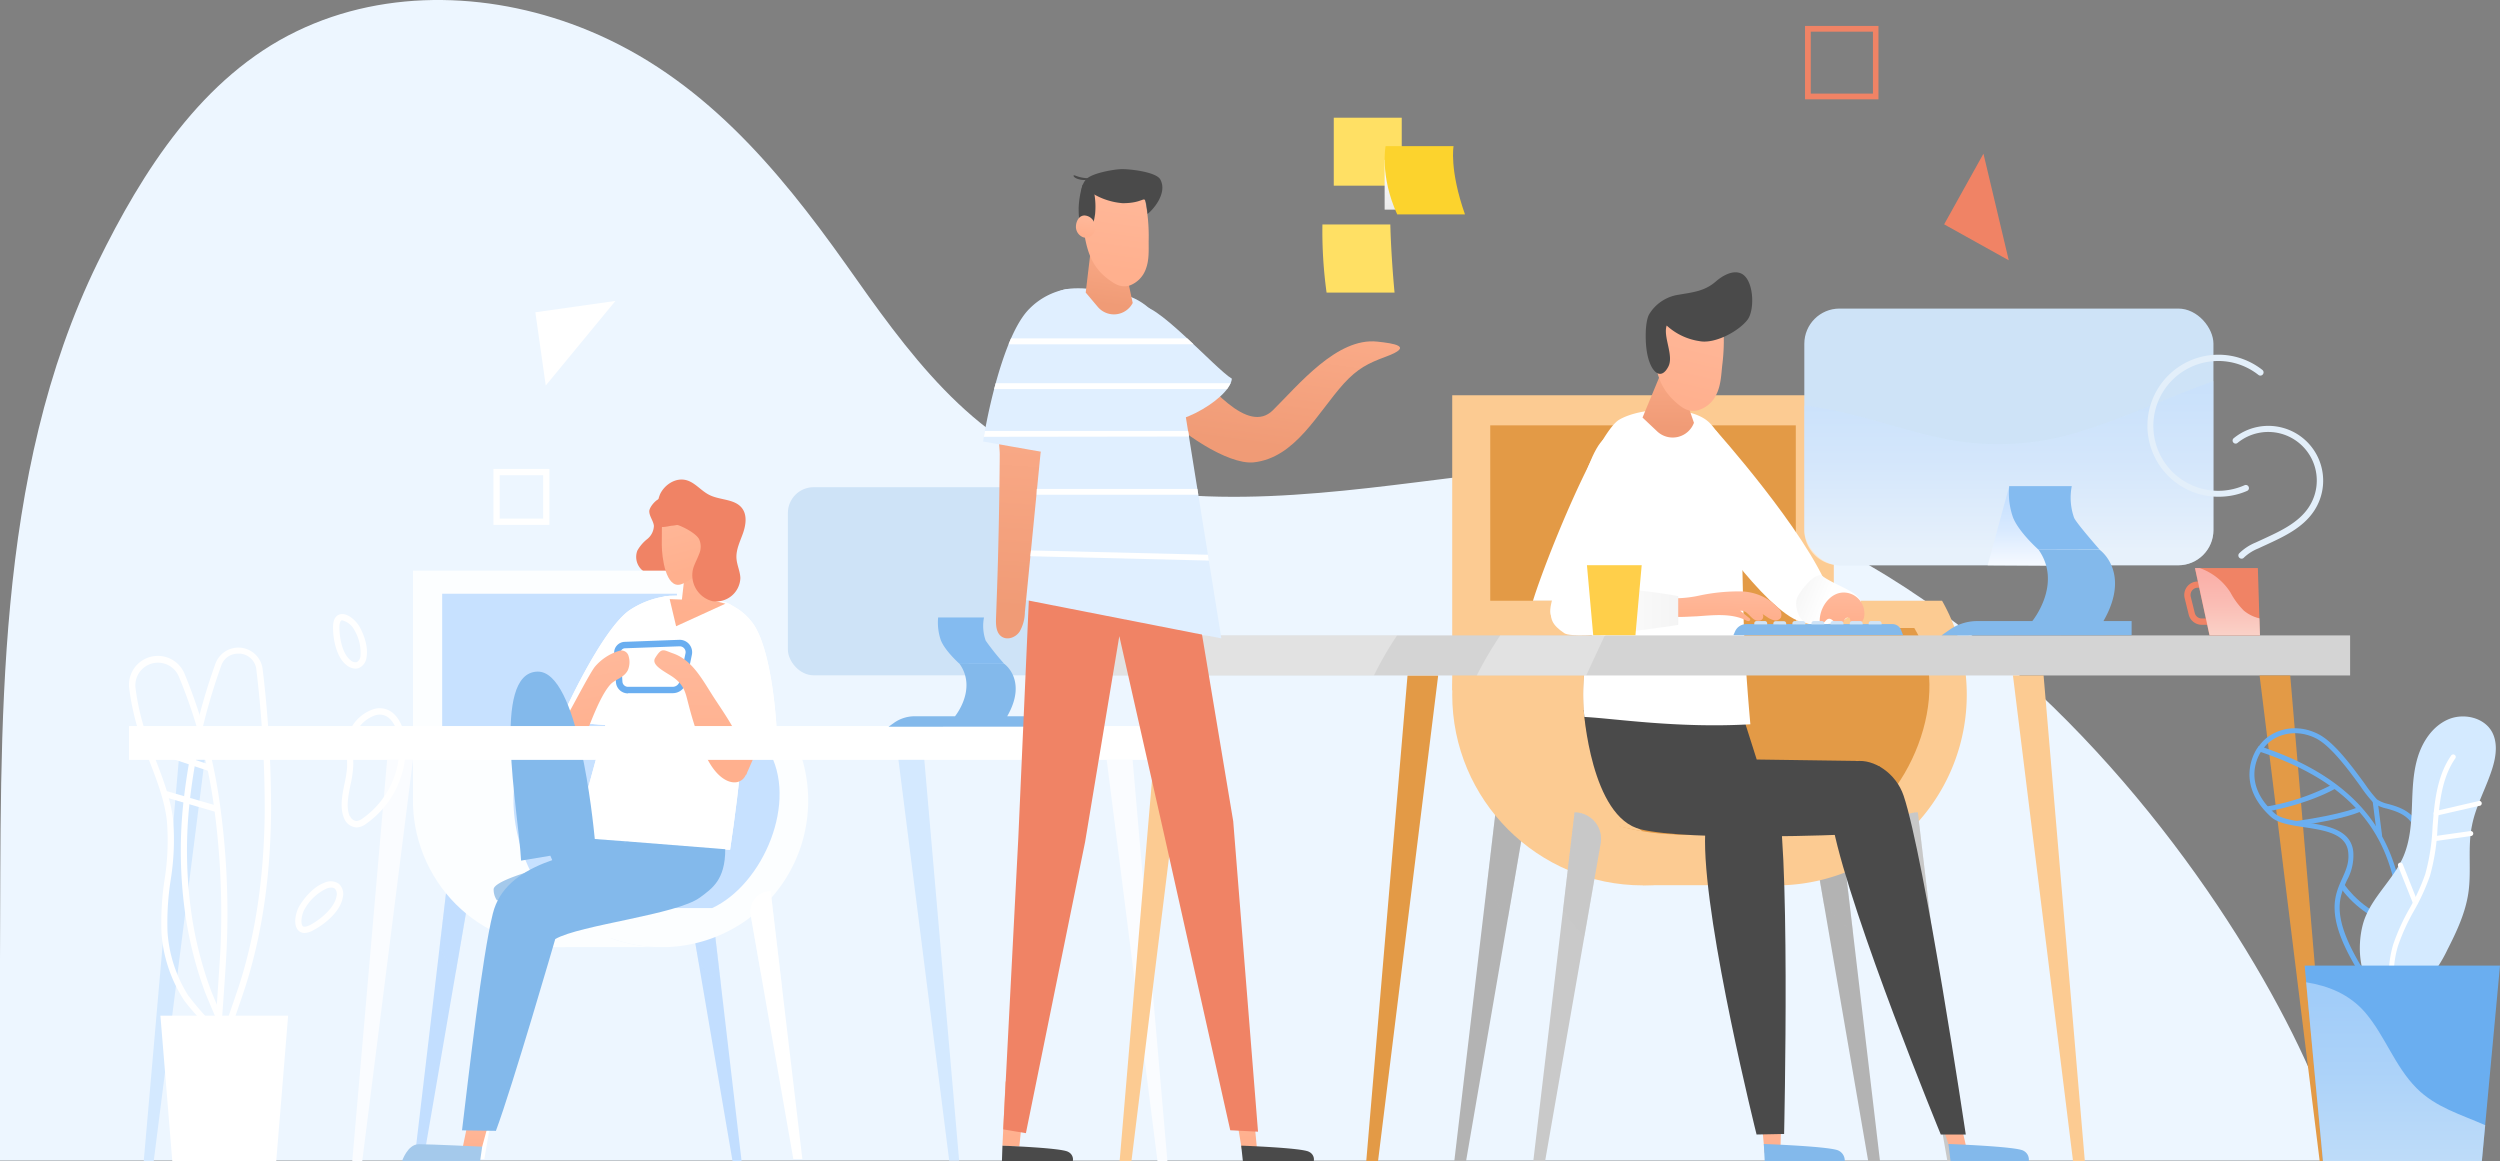 <svg xmlns="http://www.w3.org/2000/svg" xmlns:xlink="http://www.w3.org/1999/xlink" viewBox="0 0 539.26 250.52"><rect x="0" y="0" width="539.26" height="250.52" fill="#808080" stroke="none"/><defs><style>.cls-1{isolation:isolate;}.cls-2{fill:#edf6ff;}.cls-3{fill:#f08365;}.cls-4,.cls-5{fill:#c2deff;}.cls-26,.cls-33,.cls-34,.cls-5{opacity:0.32;}.cls-26,.cls-30,.cls-39,.cls-40,.cls-46,.cls-49,.cls-5,.cls-50,.cls-9{mix-blend-mode:multiply;}.cls-6{fill:#fcfeff;}.cls-7{fill:#c7e1ff;}.cls-13,.cls-8,.cls-9{fill:#fff;}.cls-30,.cls-9{opacity:0.36;}.cls-10,.cls-12,.cls-13,.cls-15,.cls-16,.cls-17,.cls-18,.cls-24,.cls-35,.cls-36,.cls-38,.cls-41,.cls-44,.cls-51,.cls-52,.cls-53,.cls-55,.cls-56,.cls-57,.cls-58{fill-rule:evenodd;}.cls-10{fill:url(#linear-gradient);}.cls-11{fill:#a4c9eb;}.cls-12{fill:url(#linear-gradient-2);}.cls-14{fill:#6aaef0;}.cls-15{fill:url(#linear-gradient-3);}.cls-16{fill:url(#linear-gradient-4);}.cls-17{fill:url(#linear-gradient-5);}.cls-18{fill:url(#linear-gradient-6);}.cls-19{fill:#83b9eb;}.cls-20{fill:#fafcff;}.cls-21{fill:#d4e9ff;}.cls-22{fill:#cee3f7;}.cls-23{fill:#84bbf0;}.cls-24{fill:url(#linear-gradient-7);}.cls-25,.cls-26{fill:#b3b3b3;}.cls-27{fill:#fccb92;}.cls-28{fill:#e39a46;}.cls-29,.cls-30{fill:#c9c9c9;}.cls-31{fill:#4a4a4a;}.cls-32{fill:#d4d4d4;}.cls-33,.cls-34{mix-blend-mode:hard-light;}.cls-33{fill:url(#linear-gradient-8);}.cls-34{fill:url(#linear-gradient-9);}.cls-35{fill:url(#linear-gradient-10);}.cls-36{fill:url(#linear-gradient-11);}.cls-37{fill:url(#linear-gradient-12);}.cls-38{fill:url(#linear-gradient-13);}.cls-39{opacity:0.51;fill:url(#linear-gradient-14);}.cls-40{fill:url(#linear-gradient-15);}.cls-41{fill:url(#linear-gradient-16);}.cls-42{fill:url(#linear-gradient-17);}.cls-43{fill:#ffcf4a;}.cls-44{fill:url(#linear-gradient-18);}.cls-45{fill:#ffe064;}.cls-46{fill:url(#linear-gradient-19);}.cls-47{fill:#fcd32d;}.cls-48{fill:#d4eaff;}.cls-49{opacity:0.6;fill:url(#linear-gradient-20);}.cls-50{opacity:0.68;fill:url(#linear-gradient-21);}.cls-51{fill:url(#linear-gradient-22);}.cls-52{fill:url(#linear-gradient-23);}.cls-53{fill:url(#linear-gradient-24);}.cls-54{fill:#e0efff;}.cls-55{fill:url(#linear-gradient-25);}.cls-56{fill:url(#linear-gradient-26);}.cls-57{fill:url(#linear-gradient-27);}.cls-58{fill:url(#linear-gradient-28);}.cls-59{fill:#e3effa;}</style><linearGradient id="linear-gradient" x1="161.47" y1="164.8" x2="161.78" y2="141.59" gradientUnits="userSpaceOnUse"><stop offset="0" stop-color="#ffb08e"/><stop offset="1" stop-color="#ffbda1"/></linearGradient><linearGradient id="linear-gradient-2" x1="102.42" y1="248.79" x2="102.58" y2="236.95" xlink:href="#linear-gradient"/><linearGradient id="linear-gradient-3" x1="151.05" y1="164.84" x2="151.55" y2="127.84" xlink:href="#linear-gradient"/><linearGradient id="linear-gradient-4" x1="150.42" y1="132.57" x2="150.75" y2="107.99" xlink:href="#linear-gradient"/><linearGradient id="linear-gradient-5" x1="141.88" y1="-14.03" x2="142.18" y2="-36.72" gradientTransform="translate(17.35 175.2) rotate(-15.93)" xlink:href="#linear-gradient"/><linearGradient id="linear-gradient-6" x1="118.99" y1="56.76" x2="119.37" y2="28.26" gradientTransform="matrix(0.98, -0.21, 0.21, 0.98, 2.01, 129.3)" xlink:href="#linear-gradient"/><linearGradient id="linear-gradient-7" x1="381.88" y1="247.32" x2="382.06" y2="234.16" xlink:href="#linear-gradient"/><linearGradient id="linear-gradient-8" x1="322.51" y1="141.38" x2="547.16" y2="141.38" gradientUnits="userSpaceOnUse"><stop offset="0" stop-color="#fff"/><stop offset="1" stop-color="#f2f2f2"/></linearGradient><linearGradient id="linear-gradient-9" x1="322.51" y1="141.38" x2="547.16" y2="141.38" xlink:href="#linear-gradient-8"/><linearGradient id="linear-gradient-10" x1="359.83" y1="92.21" x2="360.1" y2="71.83" gradientUnits="userSpaceOnUse"><stop offset="0" stop-color="#f09b76"/><stop offset="1" stop-color="#ffb291"/></linearGradient><linearGradient id="linear-gradient-11" x1="474.62" y1="17.16" x2="475.04" y2="-14.35" gradientTransform="matrix(0.98, 0.22, -0.22, 0.98, -97.66, -34.62)" xlink:href="#linear-gradient"/><linearGradient id="linear-gradient-12" x1="393.96" y1="130.36" x2="384.64" y2="126.55" xlink:href="#linear-gradient-8"/><linearGradient id="linear-gradient-13" x1="397.33" y1="133.95" x2="397.46" y2="124.65" xlink:href="#linear-gradient"/><linearGradient id="linear-gradient-14" x1="433.32" y1="118.71" x2="433.32" y2="77.04" gradientUnits="userSpaceOnUse"><stop offset="0" stop-color="#fff"/><stop offset="0.11" stop-color="#f5f9ff"/><stop offset="0.46" stop-color="#d9eaff"/><stop offset="0.77" stop-color="#c8e1ff"/><stop offset="1" stop-color="#c2deff"/></linearGradient><linearGradient id="linear-gradient-15" x1="437.9" y1="124.05" x2="437.9" y2="103.12" xlink:href="#linear-gradient-14"/><linearGradient id="linear-gradient-16" x1="368.17" y1="132.98" x2="368.28" y2="124.67" xlink:href="#linear-gradient"/><linearGradient id="linear-gradient-17" x1="343.21" y1="131.98" x2="366.15" y2="131.98" xlink:href="#linear-gradient-8"/><linearGradient id="linear-gradient-18" x1="420.76" y1="247.36" x2="420.93" y2="234.75" xlink:href="#linear-gradient"/><linearGradient id="linear-gradient-19" x1="305.08" y1="33.76" x2="305.08" y2="46.86" gradientUnits="userSpaceOnUse"><stop offset="0" stop-color="#fff"/><stop offset="1" stop-color="#e8e8e8"/></linearGradient><linearGradient id="linear-gradient-20" x1="516.75" y1="255.41" x2="516.75" y2="203.91" xlink:href="#linear-gradient-14"/><linearGradient id="linear-gradient-21" x1="480.46" y1="138.77" x2="480.46" y2="121.02" gradientUnits="userSpaceOnUse"><stop offset="0" stop-color="#fff"/><stop offset="0.11" stop-color="#fff5f5"/><stop offset="0.46" stop-color="#ffd9db"/><stop offset="0.77" stop-color="#ffc8cc"/><stop offset="1" stop-color="#ffc2c6"/></linearGradient><linearGradient id="linear-gradient-22" x1="268.19" y1="245.81" x2="268.44" y2="226.47" xlink:href="#linear-gradient"/><linearGradient id="linear-gradient-23" x1="218.7" y1="245.38" x2="218.94" y2="227.08" xlink:href="#linear-gradient"/><linearGradient id="linear-gradient-24" x1="339.26" y1="85.71" x2="339.78" y2="47.11" gradientTransform="translate(-53.48 -29.34) rotate(6.85)" xlink:href="#linear-gradient-10"/><linearGradient id="linear-gradient-25" x1="301.71" y1="59.49" x2="301.96" y2="40.57" gradientTransform="translate(-53.48 -29.34) rotate(6.85)" xlink:href="#linear-gradient-10"/><linearGradient id="linear-gradient-26" x1="301.37" y1="52.09" x2="301.76" y2="22.72" gradientTransform="translate(-53.48 -29.34) rotate(6.85)" xlink:href="#linear-gradient"/><linearGradient id="linear-gradient-27" x1="294.94" y1="45.09" x2="295.02" y2="38.92" gradientTransform="translate(-53.48 -29.34) rotate(6.85)" xlink:href="#linear-gradient"/><linearGradient id="linear-gradient-28" x1="244.95" y1="128.89" x2="245.78" y2="67.17" gradientTransform="translate(-20.77 -9.07) rotate(2.72)" xlink:href="#linear-gradient-10"/></defs><title>Btc graphic</title><g class="cls-1"><g id="Layer_2" data-name="Layer 2"><g id="Layer_1-2" data-name="Layer 1"><path class="cls-2" d="M316,102.72c-27,3.31-57.48,8.19-84.06-.22-22.55-7.14-36.44-27-49.46-45.45C167.64,36.15,151.26,16.66,127,6.61c-19.94-8.26-43.31-9.4-63,.13C43.59,16.58,30.69,37,21.08,56.62-1.41,102.6.3,157,0,207v43.35H504.83C498.75,216.45,425.3,89.35,316,102.72Z"/><path class="cls-3" d="M140.05,110.26c0,1.11.88,2.06,1,3.17a3.81,3.81,0,0,1-1.44,2.85,8.41,8.41,0,0,0-2.13,2.49,3.81,3.81,0,0,0,.81,4,5.42,5.42,0,0,0,3.88,1.6,3,3,0,0,0,2.44-.91,3.43,3.43,0,0,0,.56-1.69,25.64,25.64,0,0,0-.64-9.94c-.22-.83-.85-4.09-1.81-4.29S140.08,109.33,140.05,110.26Z"/><polygon class="cls-4" points="91.37 249.98 89.42 249.98 96.26 192.2 101.33 192.2 91.37 249.98"/><path class="cls-5" d="M98.33,209.64l3-17.44H96.26l-1.44,12.17A19.17,19.17,0,0,0,98.33,209.64Z"/><polygon class="cls-4" points="158.02 250.52 159.97 250.52 153.14 192.2 148.06 192.2 158.02 250.52"/><path class="cls-5" d="M155.48,212l-2.34-19.8h-5.08l2.64,15.32A24,24,0,0,0,155.48,212Z"/><rect class="cls-6" x="89.08" y="123.09" width="63.23" height="48.91"/><circle class="cls-6" cx="120.7" cy="172.69" r="31.62" transform="translate(-56 57.94) rotate(-22.05)"/><path class="cls-6" d="M120.7,204.28h20.54a31.54,31.54,0,0,1-20.54-8.9Z"/><path class="cls-6" d="M142.71,204.31q.75,0,1.47,0h-2.94Q142,204.31,142.71,204.31Z"/><path class="cls-6" d="M120.7,157.14v38.24a31.54,31.54,0,0,0,20.54,8.9h2.94a31.62,31.62,0,0,0,26.06-47.14Z"/><rect class="cls-7" x="95.38" y="128.07" width="50.64" height="43.92"/><path class="cls-7" d="M153.61,195.88H125.9V161.66h39.75C172.37,172.69,164.67,190.77,153.61,195.88Z"/><path class="cls-7" d="M146,148.62a35.78,35.78,0,0,0-19-5.29c-17.47,0-31.62,11.77-31.62,26.28s14.15,26.27,31.62,26.27a35.87,35.87,0,0,0,19-5.28Z"/><path class="cls-6" d="M110.76,172.66a31.44,31.44,0,0,1,4.07-15.52H93.42V182l2.66,9.24,8,1.68,9.24,1,7.4,1.51C114.37,191.32,110.76,180.82,110.76,172.66Z"/><path class="cls-8" d="M104.47,250h-2l6.83-57.78h0a4.39,4.39,0,0,1,4.34,5Z"/><path class="cls-8" d="M171.12,250h1.95l-6.84-57.78h0a4.4,4.4,0,0,0-4.34,5Z"/><path class="cls-9" d="M164.06,209.63a32.66,32.66,0,0,0,4.68,3.76l-2.51-21.19a4.4,4.4,0,0,0-4.34,5Z"/><path class="cls-9" d="M111,212.74l2.71-15.51a4.39,4.39,0,0,0-4.34-5l-1.9,16.05A18,18,0,0,0,111,212.74Z"/><polygon class="cls-10" points="159.38 149.43 157.5 163.31 160.91 167.21 165.57 156.58 159.38 149.43"/><path class="cls-11" d="M115.32,187.66s-9,2.43-8.84,4.23a4.12,4.12,0,0,0,.69,2.29l6.15.41Z"/><polygon class="cls-12" points="99.3 249.98 101.16 240.95 105.62 241.39 104.01 247.34 99.3 249.98"/><path class="cls-8" d="M143.42,128.68c2-.59,9.75.26,12.79,1.16,3.49,1,3.58,3.68,4.54,9.52,1.78,10.92-3.27,43.95-3.27,43.95l-33.58-2.55,10.39-37.92S135,131.22,143.42,128.68Z"/><path class="cls-8" d="M167.57,158.86c.05-1.22-.86-18.94-5.39-24.68a12.41,12.41,0,0,0-6.27-4.34c-1.54,8.22-2.61,28.29-2.61,28.29Z"/><path class="cls-8" d="M120.94,155.6c.3-1.19,8.8-19.67,14.77-23.91a19,19,0,0,1,8-3.07c-.84,8.32-6.81,28.31-6.81,28.31Z"/><path class="cls-13" d="M143.42,128.68c2-.59,9.75.26,12.79,1.16,3.49,1,3.58,3.68,4.54,9.52,1.78,10.92-3.27,43.95-3.27,43.95l-33.58-2.55,10.39-37.92S135,131.22,143.42,128.68Z"/><path class="cls-13" d="M167.57,158.86c.05-1.22-.86-18.94-5.39-24.68a12.41,12.41,0,0,0-6.27-4.34c-1.54,8.22-2.61,28.29-2.61,28.29Z"/><path class="cls-13" d="M120.94,155.6c.3-1.19,8.8-19.67,14.77-23.91a19,19,0,0,1,8-3.07c-.84,8.32-6.81,28.31-6.81,28.31Z"/><path class="cls-14" d="M135.45,149.57a2.6,2.6,0,0,1-2.59-2.44l-.38-6.2a2.3,2.3,0,0,1,.6-1.71,2.34,2.34,0,0,1,1.64-.77l11.8-.44a2.69,2.69,0,0,1,2.72,3.24L148,147.2a2.94,2.94,0,0,1-2.84,2.32v0l-9.65,0Zm11.17-10.16h-.05l-11.79.43a.94.94,0,0,0-.9,1l.38,6.19a1.2,1.2,0,0,0,1.2,1.12h0l9.65,0a1.53,1.53,0,0,0,1.48-1.2l1.27-6a1.22,1.22,0,0,0-.27-1.08A1.25,1.25,0,0,0,146.62,139.41Z"/><path class="cls-15" d="M145.15,140.93c-2.07-.72-2.38-1.35-3.83,1-.8,1.32,1.26,2.51,3.15,3.67,3.3,2,3.38,3.94,4.11,6.58a73.16,73.16,0,0,0,4,11.54c4,7.71,9.82,5.59,8.4.2-1.3-5-3.77-8.58-6.48-12.68C151.67,147,149.62,142.48,145.15,140.93Z"/><polygon class="cls-16" points="154.04 116.37 153.87 129.53 156.47 130.22 145.84 135.08 144.45 129.23 147.09 129.33 148.17 119.86 154.04 116.37"/><path class="cls-17" d="M154,116.74c-.31,3.33-3.45,8.11-7.09,9.3-3.27,1.06-4.16-5.79-4.16-8.55,0-2.2,0-4.57.16-6.51.2-2.26,2.38-2.83,5.71-2.78S154.46,111.49,154,116.74Z"/><path class="cls-18" d="M120.7,157c.5,0,6.11-11.24,7.62-13.18a11,11,0,0,1,5.15-3.4,1.6,1.6,0,0,1,2.13,1.14,4.44,4.44,0,0,1-.17,3c-.85,1.69-2.75,1.95-3.78,3.1-3,3.33-5.66,12.61-7.78,16.71C123.13,165.8,119.72,157,120.7,157Z"/><path class="cls-19" d="M115.91,144.87c8.82-.26,12,32.24,12.39,36.11l7.34.55c-3,.74-10.67,3.36-16.39,4.3l-.54-1.25c-3.29.54-6.31,1.06-6.31,1.06C111.78,174.42,105.9,145.17,115.91,144.87Z"/><path class="cls-19" d="M156.44,183.18c0,6.65-2.85,8.47-5.41,10.38-5,3.76-26,5.94-31.26,9,0,0-9.2,31.72-12.8,41.37l-7.31-.11c1.48-12.18,4.32-37.43,6.65-46.77,2.71-10.85,17-12.93,29.22-15.53Z"/><polygon class="cls-20" points="78.13 250.52 75.98 250.52 83.5 163.91 89.08 163.91 78.13 250.52"/><rect class="cls-8" x="27.83" y="156.61" width="227.39" height="7.3"/><polygon class="cls-21" points="33.15 250.52 31 250.52 38.57 163.91 44.15 163.91 33.15 250.52"/><polygon class="cls-20" points="249.68 250.52 251.82 250.52 244.31 163.91 238.72 163.91 249.68 250.52"/><polygon class="cls-21" points="204.75 250.36 206.89 250.36 199.38 163.91 193.8 163.91 204.75 250.36"/><rect class="cls-22" x="169.95" y="105.09" width="64.68" height="40.58" rx="5.56"/><path class="cls-19" d="M191.65,156.76l1.22-.86a7.74,7.74,0,0,1,4.44-1.4H206s4.82-5.85,1-11.29h9.64s5.07,3.52.62,11.29h4.45v2.24Z"/><path class="cls-23" d="M207,143.21s-3.14-2.78-4.05-5.1a11.64,11.64,0,0,1-.59-4.92h9.89a9.55,9.55,0,0,0,.37,5,54.53,54.53,0,0,0,4,5Z"/><polygon class="cls-24" points="380.63 248.67 379.7 238.65 384.3 238.65 384.03 248.45 380.63 248.67"/><polygon class="cls-25" points="316.24 250.43 313.7 250.43 322.59 175.22 329.2 175.22 316.24 250.43"/><path class="cls-26" d="M325.29,197.93l3.91-22.7h-6.61l-1.87,15.83A25,25,0,0,0,325.29,197.93Z"/><polygon class="cls-25" points="402.99 250.52 405.53 250.52 396.63 175.22 390.02 175.22 402.99 250.52"/><path class="cls-26" d="M399.68,201l-3.05-25.77H390l3.44,19.93A31.7,31.7,0,0,0,399.68,201Z"/><rect class="cls-27" x="313.25" y="85.26" width="82.31" height="63.66"/><circle class="cls-27" cx="354.4" cy="149.83" r="41.15"/><path class="cls-27" d="M354.4,190.94h26.75a41,41,0,0,1-26.75-11.59Z"/><path class="cls-27" d="M383.06,191c.65,0,1.28,0,1.92-.05h-3.83C381.78,191,382.42,191,383.06,191Z"/><path class="cls-27" d="M354.4,129.58v49.77a41,41,0,0,0,26.75,11.59H385a41.15,41.15,0,0,0,33.91-61.36Z"/><rect class="cls-28" x="321.45" y="91.75" width="65.91" height="57.17"/><path class="cls-28" d="M397.25,180H361.17V135.46h51.75C421.67,149.83,411.65,173.36,397.25,180Z"/><path class="cls-28" d="M387.36,118.49a46.64,46.64,0,0,0-24.76-6.88c-22.72,0-41.15,15.31-41.15,34.2S339.88,180,362.6,180a46.64,46.64,0,0,0,24.76-6.88Z"/><path class="cls-27" d="M341.47,149.78a41,41,0,0,1,5.3-20.2H318.9v32.3l3.46,12,10.39,2.19,12,1.29,9.63,2C346.17,174.07,341.47,160.41,341.47,149.78Z"/><path class="cls-29" d="M333.29,250.43h-2.55l8.9-75.2h0a5.71,5.71,0,0,1,5.65,6.53Z"/><path class="cls-29" d="M420.07,250.52h2.55l-8.94-75.29h0a5.71,5.71,0,0,0-5.65,6.53Z"/><path class="cls-30" d="M410.85,197.91a42.91,42.91,0,0,0,6.09,4.89l-3.26-27.57a5.71,5.71,0,0,0-5.65,6.53Z"/><path class="cls-30" d="M341.76,202l3.53-20.19a5.71,5.71,0,0,0-5.65-6.53l-2.47,20.88A23.22,23.22,0,0,0,341.76,202Z"/><path class="cls-31" d="M378.9,244.72s-11.12-44.49-11.12-63.25,11.81-18.18,15.18-10.6,1.88,73.73,1.88,73.73Z"/><path class="cls-31" d="M341.62,153.16s1.51,23.16,12.32,25.74S398.43,180,398.43,180l7.1-14.61-5.24-1.26-21.36-.3-3.63-11.42Z"/><path class="cls-8" d="M346.77,129.58h-16.1c2.79-9.09,13.89-36.32,18.62-39.06s15.5-3.18,19.41.63c3.28,3.2,6.4,11.29,6.61,15.86,1,21.65.18,25.85,2.25,49.22-15.71.91-29.58-1.29-35.8-1.58a45.18,45.18,0,0,1,.74-14.28A34.14,34.14,0,0,1,346.77,129.58Z"/><polygon class="cls-28" points="297.25 250.43 294.71 250.43 303.61 145.7 310.22 145.7 297.25 250.43"/><rect class="cls-32" x="237.7" y="137.06" width="269.23" height="8.64"/><polygon class="cls-27" points="244.06 250.43 241.51 250.43 250.41 145.7 257.02 145.7 244.06 250.43"/><polygon class="cls-28" points="500.36 250.43 502.9 250.43 494.01 145.7 487.4 145.7 500.36 250.43"/><polygon class="cls-27" points="447.17 250.52 449.71 250.52 440.81 145.7 434.2 145.7 447.17 250.52"/><path class="cls-33" d="M301.36,137.06H237.7v8.64h58.67A72.94,72.94,0,0,1,301.36,137.06Z"/><path class="cls-34" d="M323.61,137.06a81,81,0,0,0-5.07,8.64h23.61q2-4.32,4-8.62l0,0Z"/><path class="cls-35" d="M359,78.73l-4.7,11.34,3.18,3a4.89,4.89,0,0,0,7.91-1.87h0l-3.56-10.36Z"/><path class="cls-36" d="M363.06,64.26c4-.81,7.95,1.28,8.56,4.92a42.64,42.64,0,0,1-.12,9.58c-.23,2.1-.3,4.36-1.25,6.28A6.3,6.3,0,0,1,366,88.56c-1.94.32-3.15-.58-4.56-1.83-3.27-2.89-4.26-6.21-4.6-10.64C356.51,71.17,356.5,64.59,363.06,64.26Z"/><path class="cls-8" d="M370,92.7s19.58,21.85,24.58,34.88c1.49,3.88-.85,6.55-4.67,6.75-7,.36-22.16-22-22.16-22Z"/><path class="cls-37" d="M401.42,129.78c.34.9-3.67,4.17-4.56,4.55s-1.61.11-2.56.26a11,11,0,0,1-3.28.18,3.8,3.8,0,0,1-2.76-1.61c-.75-1.23-1.16-3.33-.44-4.58,1.23-2.12,4-5.29,5.32-4.3C395.89,126.29,400.54,127.44,401.42,129.78Z"/><path class="cls-38" d="M392.52,133.68a.79.79,0,0,0,.17.62c.25.23.66.07.9-.17s.45-.54.77-.63c.51-.15,1,.3,1.31.7s.83.84,1.33.68.6-.7.82-1.12.81-.79,1.13-.44c.16.18.15.46.21.69a1.33,1.33,0,0,0,1.89.64,2.44,2.44,0,0,0,1.09-1.93,4.51,4.51,0,0,0-2.51-4.46C395.88,126.51,392.66,130.2,392.52,133.68Z"/><path class="cls-8" d="M346.87,94.27c7.32-1.2-.57,42.79-.57,42.79l-5.79-.3c-6.84-3-6.61-3.6-5.58-8C337.49,117.86,342.5,95,346.87,94.27Z"/><path class="cls-19" d="M373.91,137l36.59,0-.44-1.12a2,2,0,0,0-1.85-1.26H376.69a2.66,2.66,0,0,0-2.42,1.56Z"/><path class="cls-22" d="M378.4,134.68v-.22a.49.49,0,0,1,.5-.49h1.79a.49.49,0,0,1,.5.49v.22Z"/><path class="cls-22" d="M382.52,134.68v-.22A.49.49,0,0,1,383,134h1.8a.49.49,0,0,1,.49.49v.22Z"/><path class="cls-22" d="M386.63,134.68v-.22a.49.49,0,0,1,.49-.49h1.8a.49.49,0,0,1,.49.49v.22Z"/><path class="cls-22" d="M390.74,134.68v-.22a.49.49,0,0,1,.5-.49H393a.49.49,0,0,1,.5.49v.22Z"/><path class="cls-22" d="M394.86,134.68v-.22a.49.49,0,0,1,.49-.49h1.8a.49.49,0,0,1,.49.49v.22Z"/><path class="cls-22" d="M399,134.68v-.22a.49.49,0,0,1,.49-.49h1.8a.49.49,0,0,1,.49.49v.22Z"/><path class="cls-22" d="M403.08,134.68v-.22a.49.49,0,0,1,.49-.49h1.8a.5.5,0,0,1,.5.49v.22Z"/><rect class="cls-22" x="389.2" y="66.56" width="88.25" height="55.37" rx="7.59"/><path class="cls-39" d="M449.25,92.91a58.78,58.78,0,0,1-31.37,1.41c-9.7-2.18-18.91-5.73-28.68-6.83v26.85a7.58,7.58,0,0,0,7.58,7.59h73.07a7.59,7.59,0,0,0,7.59-7.59V82.2C468,85.59,458.62,90,449.25,92.91Z"/><polygon class="cls-40" points="433.39 104.9 428.75 121.93 446.17 122.03 447.06 113.46 433.39 104.9"/><path class="cls-19" d="M418.79,137.06l1.67-1.17a10.48,10.48,0,0,1,6.05-1.92h11.86s6.58-8,1.35-15.4h13.16s6.92,4.81.84,15.4h6.08V137Z"/><path class="cls-23" d="M439.72,118.57s-4.28-3.79-5.52-7a15.89,15.89,0,0,1-.81-6.71h13.5a13,13,0,0,0,.5,6.83c.51,1.18,5.49,6.84,5.49,6.84Z"/><path class="cls-41" d="M366,132.94c3.58-.24,7.37-.72,10.59.85a1.2,1.2,0,0,0,.58.18c.2,0,.4-.2.36-.4a.48.48,0,0,0-.22-.27l-1.93-1.56a2,2,0,0,1,1.55.58c.43.37.78.82,1.24,1.16a1.7,1.7,0,0,0,1.59.34.92.92,0,0,0,.42-1.38l1,.66a4.16,4.16,0,0,0,1.51.7,1.39,1.39,0,0,0,1.46-.59,1.87,1.87,0,0,0-.51-2,11.34,11.34,0,0,0-8.12-3.64,40.4,40.4,0,0,0-9.08.92,25.35,25.35,0,0,1-9.1.28,15.32,15.32,0,0,0-2.23-.4A3,3,0,0,0,353,129a3.25,3.25,0,0,0-.85,2.66c.07,1.12,1,1,1.93,1.09a73.41,73.41,0,0,0,7.56.33C363.06,133.1,364.51,133,366,132.94Z"/><path class="cls-42" d="M334.93,130.43c-1,3,0,4.45,2.48,6.14S362,134.8,362,134.8v-6.22S337.13,123.83,334.93,130.43Z"/><polygon class="cls-43" points="352.77 137.01 343.66 137.01 342.31 121.92 354.12 121.92 352.77 137.01"/><path class="cls-19" d="M380.46,246.76l.2,3.76h17.25a2.36,2.36,0,0,0-1.27-2.3C395.14,247.29,380.46,246.76,380.46,246.76Z"/><polygon class="cls-44" points="420.59 248.67 420.28 246.76 417.62 239.04 422.21 239.04 424.03 247.01 423.99 248.45 420.59 248.67"/><path class="cls-31" d="M418.64,244.73s-19.28-46.87-23.21-66.2,11.92-16.61,15.19-6.89c4.48,13.3,13.41,73.09,13.41,73.09Z"/><rect class="cls-45" x="287.7" y="25.39" width="14.66" height="14.66"/><path class="cls-45" d="M300.81,63.12H286.15a97.17,97.17,0,0,1-.9-14.7H299.9S300,54.41,300.81,63.12Z"/><path class="cls-8" d="M118.51,113.21H106.44V101.15h12.07Zm-10.72-1.35h9.37V102.5h-9.37Z"/><polygon class="cls-8" points="59.58 250.52 37.17 250.52 35.89 234.81 34.6 219.09 62.15 219.09 60.87 234.81 59.58 250.52"/><rect class="cls-46" x="298.67" y="34.5" width="12.82" height="10.72"/><path class="cls-47" d="M316,46.24H301.38c-3.78-8.28-2.5-14.72-2.5-14.72h14.66S312.6,36.57,316,46.24Z"/><path class="cls-14" d="M514.89,215c-2.23,0-4.8-2.72-7.82-8.3-5.25-9.68-3.44-13.7-1.84-17.23.83-1.86,1.56-3.46,1.28-5.74-.48-3.93-5.08-4.63-9.52-5.3-2.87-.44-5.59-.85-7.06-2.16-8.42-7.56-3-15-2.9-15.06l.23-.31.37.12c29.84,9.91,32.39,30.09,30.7,50.42l0,.09c0,.13-.83,3.17-3.08,3.45A1.88,1.88,0,0,1,514.89,215Zm-27.21-52.82c-.89,1.4-3.83,7.18,3,13.28,1.22,1.1,3.78,1.49,6.49,1.9,4.62.7,9.85,1.49,10.43,6.24a11,11,0,0,1-1.37,6.31c-1.57,3.47-3.19,7.06,1.81,16.28,3.8,7,6.06,7.85,7.07,7.72,1.42-.17,2.07-2.29,2.16-2.61C519.15,188.49,514.82,171.38,487.68,162.22Z"/><path class="cls-14" d="M515.84,214.85l-.19-1.06c1.81-.32,4.72-4.54,5.26-6.63a42.5,42.5,0,0,0,1.3-17.78c-.2-2-.4-4-.48-6.43-.21-6.63-3.92-7.69-6.91-8.54A7.36,7.36,0,0,1,512,173.2a27.3,27.3,0,0,1-2.78-3.51c-2.56-3.52-6.44-8.84-9.73-10.46-4.8-2.36-9.63-.52-11.53,2.62l-.92-.56c2.15-3.55,7.57-5.66,12.92-3,3.54,1.74,7.35,7,10.14,10.79a29.47,29.47,0,0,0,2.61,3.34,6.94,6.94,0,0,0,2.44,1c3,.85,7.47,2.13,7.7,9.54.07,2.43.28,4.42.47,6.36A43.52,43.52,0,0,1,522,207.43C521.39,209.65,518.34,214.41,515.84,214.85Z"/><path class="cls-14" d="M489,175.06l-.2-1.07a48.39,48.39,0,0,0,14.49-4.87l.55.93C503.63,170.19,498.26,173.33,489,175.06Z"/><path class="cls-14" d="M495.35,178.19l-.15-1.07c10.61-1.53,13.54-3.06,13.57-3.07l.52.95C509.17,175.06,506.24,176.62,495.35,178.19Z"/><rect class="cls-14" x="512.27" y="172.77" width="1.08" height="7.8" transform="translate(-18.32 66.74) rotate(-7.32)"/><path class="cls-14" d="M518,199.94c-8.32-1.3-13-8.22-13.17-8.52l.91-.59c0,.07,4.59,6.82,12.42,8Z"/><path class="cls-48" d="M510.36,197.46c2-4.61,6.1-8.11,8.08-12.75,1.41-3.32,1.68-7,1.82-10.62s.2-7.27,1.25-10.73,3.26-6.75,6.57-8.18,7.77-.44,9.48,2.74c1.19,2.24.88,5,.17,7.41-1.26,4.31-3.63,8.27-4.5,12.67-1,4.8-.08,9.8-.8,14.64-.64,4.31-2.53,8.33-4.51,12.21a29.17,29.17,0,0,1-4,6.27,10.81,10.81,0,0,1-6.28,3.71C508.38,216.24,507.75,203.31,510.36,197.46Z"/><path class="cls-8" d="M519.84,223.74a.55.55,0,0,1-.44-.23,23.15,23.15,0,0,1-3.16-19.83,44.87,44.87,0,0,1,3.51-7.72,45.93,45.93,0,0,0,3.38-7.38,45.06,45.06,0,0,0,1.58-10.2c.07-.9.14-1.8.22-2.69.39-4.14,1.14-8.9,3.8-12.73a.54.54,0,0,1,.75-.13.53.53,0,0,1,.14.75c-2.52,3.62-3.24,8.21-3.61,12.21-.08.89-.15,1.78-.22,2.67a46,46,0,0,1-1.63,10.45,45.8,45.8,0,0,1-3.46,7.56,44.43,44.43,0,0,0-3.43,7.53,22,22,0,0,0,3,18.88.55.55,0,0,1-.13.76A.63.63,0,0,1,519.84,223.74Z"/><path class="cls-8" d="M525.5,176a.54.54,0,0,1-.12-1.07l9.12-2.1a.54.54,0,1,1,.25,1l-9.13,2.1Z"/><path class="cls-8" d="M525.5,181.39a.54.54,0,0,1-.08-1.07l7.45-1.06a.54.54,0,0,1,.16,1.07l-7.46,1.06Z"/><path class="cls-8" d="M521,195.23a.54.54,0,0,1-.5-.34l-3.23-8.12a.54.54,0,0,1,1-.4l3.22,8.12a.53.53,0,0,1-.3.7A.48.48,0,0,1,521,195.23Z"/><polygon class="cls-14" points="535.34 250.43 501.05 250.43 499.08 229.36 497.12 208.29 539.26 208.29 537.3 229.36 535.34 250.43"/><path class="cls-49" d="M521.24,234.7c-4.66-4.7-6.75-11.22-11-16.23-3.42-4-7.95-5.81-12.8-6.59l1.63,17.48,2,21.07h34.28l.72-7.72C530.85,240.39,525.41,238.9,521.24,234.7Z"/><path class="cls-3" d="M478.93,134.77h-4a2.9,2.9,0,0,1-2.82-2.21l-.87-3.53a2.9,2.9,0,0,1,2.82-3.6h3.29Zm-4.87-8a1.57,1.57,0,0,0-1.51,1.93l.87,3.52a1.55,1.55,0,0,0,1.51,1.19h2.4l-1.12-6.64Z"/><polygon class="cls-3" points="487.47 137.06 476.59 137.06 473.45 122.53 487.03 122.53 487.47 137.06"/><path class="cls-50" d="M484,131.71a16.43,16.43,0,0,1-2.89-3.92,12.94,12.94,0,0,0-6.64-5.26h-1l3.14,14.53h10.88l-.11-3.68A8.18,8.18,0,0,1,484,131.71Z"/><path class="cls-31" d="M355.32,76.35c-.51-2.61-.49-7,.42-8.57a8.93,8.93,0,0,1,6.32-4.2c3.07-.53,5.61-.75,8-2.82,1.3-1.14,3.45-2.49,5.28-1.86,3,1,3.27,7.91,1.6,10.08-1.91,2.51-7.11,5.27-10.38,4.6a13.35,13.35,0,0,1-7.05-3.36c-.82,2.43,1.58,6.45.37,8.83C358.25,82.25,356.08,80.25,355.32,76.35Z"/><path class="cls-19" d="M420.28,246.76l.47,3.76H437.6a2.14,2.14,0,0,0-1.13-2.3C435,247.29,420.28,246.76,420.28,246.76Z"/><polygon class="cls-3" points="433.3 56.15 419.36 48.39 427.84 33.15 433.3 56.15"/><polygon class="cls-8" points="117.72 83.16 115.48 67.36 132.75 64.91 117.72 83.16"/><path class="cls-3" d="M405.19,21.43H389.35V5.59h15.84Zm-14.6-1.24H404V6.83H390.59Z"/><polygon class="cls-51" points="269.77 233.53 265.37 232.99 267.84 247.79 271.14 247.87 269.77 233.53"/><path class="cls-31" d="M234.91,38.44a7.69,7.69,0,0,1-2.93-.55c-.79-.36-.52.68,1.41.91C233.81,38.85,234.53,38.92,234.91,38.44Z"/><polygon class="cls-52" points="221.29 233.8 216.9 233.26 216.23 247.13 219.87 247.31 221.29 233.8"/><path class="cls-53" d="M255.08,76.69c5.64,6.54,14.09,17.15,19.49,11.8,5.6-5.54,13.86-15.74,22.52-14.8,3.59.39,8,1,1.78,3.27-3.77,1.4-6,2.51-9,5.77-5.68,6.31-10.41,16-19.42,17-5.72.6-16.32-6.86-20-11-1.8-2.05-1.86-1.68-1.71-4.66C249,80,254.24,78.37,255.08,76.69Z"/><path class="cls-54" d="M245.72,66.29c2.59-2.39,16.51,13.37,20,15.39-.38,4.55-14.39,12.44-18.34,8.32-1.23-1.29-1.68-9.67-2.06-11.74C244.88,75.93,242.94,68,245.72,66.29Z"/><polygon class="cls-3" points="271.36 244.11 265.37 243.8 251.28 180.78 241.44 137.21 234.06 181.61 221.29 244.43 216.4 243.61 219.65 180.83 221.9 130.07 256.83 122.2 266.01 177.14 271.36 244.11"/><polygon class="cls-3" points="221.9 130.07 222.21 114.07 254.02 109.14 258.4 134.77 221.9 130.07"/><path class="cls-54" d="M243.84,64c-2.42-1-10-2.28-13.72-1.65-4.3.73-4.79,3.88-6.76,10.69-3.69,12.75-2.61,56.28-2.61,56.28l42.7,8.38L254.35,81S253.65,67.89,243.84,64Z"/><path class="cls-55" d="M235.44,52.6l-1.25,10.5,2.61,3.1a4.56,4.56,0,0,0,7.53-.85h0l-2.14-10Z"/><path class="cls-56" d="M238.61,39.34c3.67-1.12,7.49.46,8.39,3.79a38.91,38.91,0,0,1,.77,8.89c0,2,.12,4.07-.59,5.95a5.88,5.88,0,0,1-3.58,3.64c-1.77.47-3-.25-4.4-1.28-3.3-2.39-4.52-5.37-5.24-9.46C233.16,46.35,232.56,40.24,238.61,39.34Z"/><path class="cls-31" d="M233.48,40a19.31,19.31,0,0,0-.81,4.88c0,1.69.08,4.48,1.46,4.54,1.19.05,1.62-.13,2.08-3.19A16.2,16.2,0,0,0,236,41.5c.1-.72,1.78-1,1.15-1.48C236.81,39.75,233.76,39.19,233.48,40Z"/><path class="cls-31" d="M235.54,41.65a14.7,14.7,0,0,0,6.65,2.18c4.56,0,4.61-1.76,5-.06.16.75.35,2.36.35,2.36.92-.63,4.43-4.39,2.73-7.44-.91-1.63-6.81-2.29-8.56-2.2s-6.19.88-7.41,2.17c-1.75,1.83-1,5.9-.41,5.25A7.91,7.91,0,0,0,235.54,41.65Z"/><path class="cls-57" d="M236.08,48.13a2.4,2.4,0,0,0-2-1.64c-1.22-.12-2,1.12-2,2.49a2.44,2.44,0,0,0,1.54,2.19,1.85,1.85,0,0,0,1.91-.42A2.1,2.1,0,0,0,236.08,48.13Z"/><path class="cls-58" d="M214.85,133.3c-.06,1.49,0,3.26,1.27,4.06s3,.09,3.81-1.11a8.66,8.66,0,0,0,1.14-4.18q1.69-17.1,3.37-34.21a7.94,7.94,0,0,0-.32-4.14c-1-2.14-4.49-3.74-6.81-3.12-2.74.74-1.65,5.24-1.66,7.45q-.08,11.25-.38,22.52C215.16,124.81,215,129.05,214.85,133.3Z"/><path class="cls-54" d="M212.08,95.24c.12-1.46,3.73-22.43,9.95-28.62a15,15,0,0,1,8.09-4.27c.65,10-1.81,35.75-1.81,35.75Z"/><path class="cls-31" d="M216.23,247.13l-.11,3.39H231.4a1.81,1.81,0,0,0-1-2.06C229,247.59,216.23,247.13,216.23,247.13Z"/><path class="cls-31" d="M267.73,247.12l.37,3.4h15.27a1.8,1.8,0,0,0-1-2.06C281,247.59,267.73,247.12,267.73,247.12Z"/><polygon class="cls-8" points="256.47 94.16 212.23 94.22 212.44 92.96 256.28 92.96 256.47 94.16"/><polygon class="cls-8" points="257.45 74.26 217.54 74.28 218.08 73 256.1 73 257.45 74.26"/><polygon class="cls-8" points="264.69 83.92 214.44 83.92 214.78 82.66 265.45 82.66 264.69 83.92"/><polygon class="cls-8" points="258.48 106.72 223.63 106.72 223.63 105.46 258.28 105.46 258.48 106.72"/><polygon class="cls-8" points="260.76 120.92 222.26 119.98 222.39 118.73 260.56 119.66 260.76 120.92"/><path class="cls-3" d="M142.37,113.43a9.26,9.26,0,0,1,0-6.81c1-2.12,3.41-3.65,5.66-3.05,1.91.51,3.19,2.31,5,3.2,2.31,1.16,5.51.81,7.06,2.89,1.11,1.5.79,3.62.17,5.38s-1.52,3.52-1.4,5.39c.09,1.44.79,2.8.84,4.24a5.24,5.24,0,0,1-6.06,5,5.78,5.78,0,0,1-4.16-6.89c.29-1.11.9-2.12,1.29-3.2a3.9,3.9,0,0,0,0-3.34c-.66-1.09-2.66-2.2-3.81-2.69s-.66-.27-2-.15C144.54,113.39,142.57,114,142.37,113.43Z"/><path class="cls-11" d="M103.55,250.52H86.7s1.19-3.71,3.64-3.71,13.67.53,13.67.53Z"/><path class="cls-8" d="M47.56,224.51l-1-1.06c-.23-.24-5.61-5.74-7.06-8a30.7,30.7,0,0,1-4.67-14.22h0a61.78,61.78,0,0,1,.68-11.57A53.51,53.51,0,0,0,36,177.07c-.51-4.47-2.17-8.76-3.77-12.9-.84-2.17-1.7-4.41-2.41-6.68a53.63,53.63,0,0,1-1.95-9,6.23,6.23,0,0,1,11.93-3.18,115,115,0,0,1,7.59,27.83,171.17,171.17,0,0,1,1.51,31.27c-.12,3.32-1.2,18-1.25,18.58ZM36.14,201.12a29.41,29.41,0,0,0,4.45,13.6,68.35,68.35,0,0,0,5.85,6.7c.28-3.93,1-14.35,1.13-17a170.26,170.26,0,0,0-1.49-31,113.16,113.16,0,0,0-7.51-27.5,4.88,4.88,0,0,0-9.34,2.47,50.83,50.83,0,0,0,1.9,8.75c.69,2.23,1.55,4.45,2.38,6.59,1.63,4.22,3.32,8.59,3.85,13.24a54.32,54.32,0,0,1-.55,12.89,59.38,59.38,0,0,0-.67,11.31Z"/><rect class="cls-8" x="37.74" y="155.57" width="1.35" height="14.41" transform="matrix(0.32, -0.95, 0.95, 0.32, -128.17, 147.9)"/><rect class="cls-8" x="40.52" y="166.9" width="1.35" height="11.94" transform="translate(-136.3 163.96) rotate(-73.72)"/><path class="cls-8" d="M48.81,224.84l-.69-1.6c-.14-.32-3.43-8-3.94-9.34a83,83,0,0,1-4.39-18,97.61,97.61,0,0,1-.4-21.11,130,130,0,0,1,7.06-31.58,5.27,5.27,0,0,1,10.21,1.18,253.15,253.15,0,0,1,1.81,31c-.16,14.11-2,26.43-5.61,37.66-.46,1.45-3.36,9.81-3.48,10.16ZM51.39,141a3.76,3.76,0,0,0-3.67,2.6,128.31,128.31,0,0,0-7,31.26h0a96.22,96.22,0,0,0,.39,20.82,81.51,81.51,0,0,0,4.31,17.73c.36,1,2.21,5.29,3.23,7.68.9-2.6,2.57-7.45,2.91-8.49,3.57-11.1,5.38-23.29,5.54-37.27a252.62,252.62,0,0,0-1.8-30.85A3.83,3.83,0,0,0,51.85,141Z"/><path class="cls-8" d="M65.72,201.25a1.86,1.86,0,0,1-1.39-.57c-1.18-1.26-.55-4,.36-5.44.54-.88,2.55-3.85,5.36-4.86a3.06,3.06,0,0,1,3.08.29,3,3,0,0,1,.81,2.91c-.53,3.17-4.16,5.93-6.23,7h0A4.22,4.22,0,0,1,65.72,201.25Zm5.76-9.79a2.82,2.82,0,0,0-1,.19,10.54,10.54,0,0,0-4.68,4.3c-.79,1.28-1,3.23-.52,3.8.37.38,1.35-.08,1.75-.3h0c2.4-1.31,5.16-3.78,5.55-6.09a1.76,1.76,0,0,0-.34-1.66A1.24,1.24,0,0,0,71.48,191.46Z"/><path class="cls-8" d="M76.69,144.23a3.23,3.23,0,0,1-2-.81c-2.3-1.85-2.88-6-2.85-8.15h0c0-2,.84-2.58,1.52-2.76,1.55-.39,3.45,1.34,4.23,2.74.46.83,1.94,3.77,1.48,6.47a2.87,2.87,0,0,1-1.64,2.37A2.22,2.22,0,0,1,76.69,144.23Zm-2.85-10.42h-.13c-.3.08-.49.63-.5,1.47h0c0,2.48.69,5.75,2.34,7.08a1.58,1.58,0,0,0,1.42.46,1.64,1.64,0,0,0,.79-1.33,9.61,9.61,0,0,0-1.33-5.6A4.13,4.13,0,0,0,73.84,133.81Z"/><path class="cls-8" d="M76.9,178.48a3.07,3.07,0,0,1-2.65-1.91h0c-1-2.3-.45-5,.07-7.58a23.85,23.85,0,0,0,.55-3.53c0-.74,0-1.49-.05-2.29a15.18,15.18,0,0,1,.24-4.51A8.57,8.57,0,0,1,80.48,153a4.43,4.43,0,0,1,3.9.52c2,1.37,2.91,4.27,3.08,6.34a20.06,20.06,0,0,1-8.41,17.78,3.79,3.79,0,0,1-2.12.85ZM75.49,176a1.72,1.72,0,0,0,1.41,1.1h0a2.72,2.72,0,0,0,1.37-.6A18.69,18.69,0,0,0,86.11,160c-.15-1.91-1-4.3-2.49-5.33a3.07,3.07,0,0,0-2.75-.35,7.26,7.26,0,0,0-4.5,4.71,14.36,14.36,0,0,0-.2,4.11c0,.8.08,1.62,0,2.41a23.25,23.25,0,0,1-.57,3.75c-.48,2.39-1,4.86-.15,6.77Z"/><path class="cls-59" d="M483.11,120.37h0a.68.68,0,0,1-.12-1,11,11,0,0,1,3.55-2.34l1.52-.7c3.8-1.75,7.73-3.55,9.95-6.92a10.47,10.47,0,0,0-15.33-13.9.64.64,0,0,1-.89,0l0,0a.65.65,0,0,1,.05-1,11.82,11.82,0,0,1,17.33,15.67c-2.43,3.69-6.54,5.58-10.51,7.41-.51.23-1,.46-1.51.7a9.82,9.82,0,0,0-3.14,2A.66.66,0,0,1,483.11,120.37Z"/><path class="cls-59" d="M479.53,107.12A15.32,15.32,0,1,1,488,79.79a.68.68,0,0,1,.08,1h0a.67.67,0,0,1-.93.08,14,14,0,1,0-3,23.8.67.67,0,0,1,.88.31h0a.66.66,0,0,1-.32.91A15.21,15.21,0,0,1,479.53,107.12Z"/></g></g></g></svg>